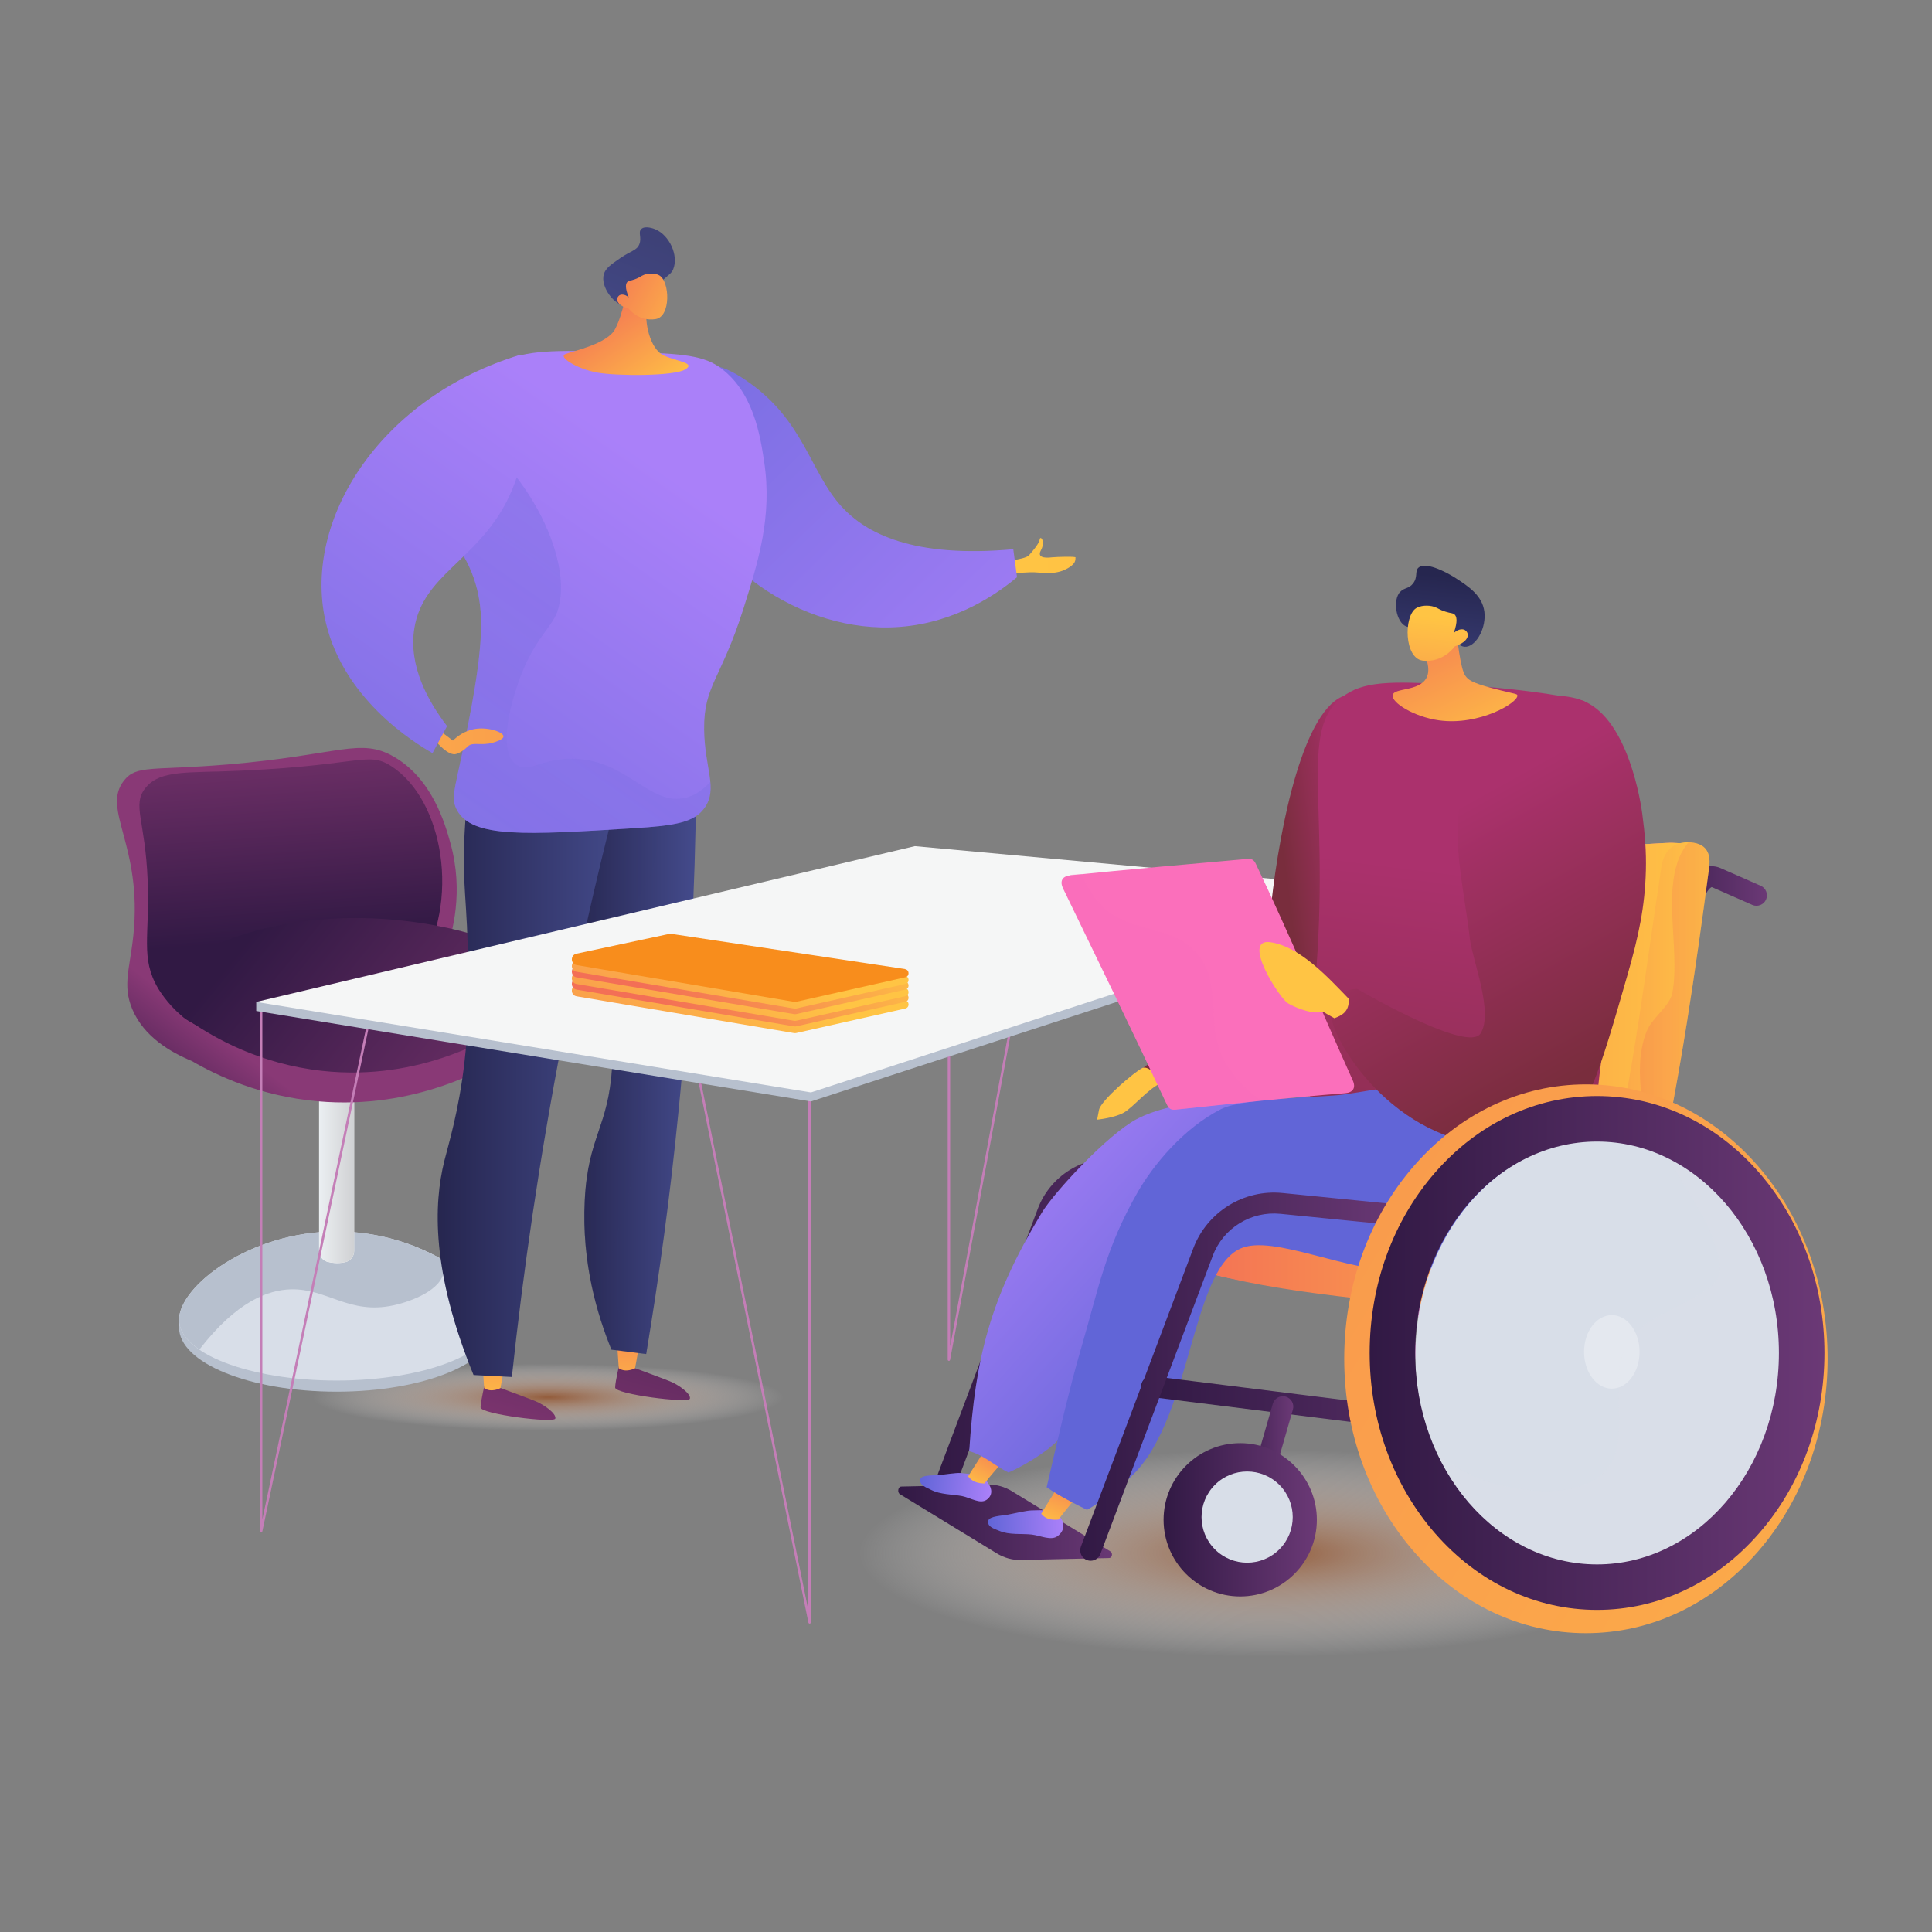 <?xml version="1.0" encoding="UTF-8"?><svg xmlns="http://www.w3.org/2000/svg" xmlns:xlink="http://www.w3.org/1999/xlink" viewBox="0 0 300 300"><rect x="0" y="0" width="300" height="300" fill="#808080" stroke="none"/><defs><style>.cls-1{fill:url(#linear-gradient-32);}.cls-1,.cls-2,.cls-3,.cls-4,.cls-5,.cls-6{opacity:.3;}.cls-1,.cls-3,.cls-7,.cls-4,.cls-5,.cls-6,.cls-8{mix-blend-mode:multiply;}.cls-9{fill:url(#linear-gradient-2);}.cls-10{fill:url(#linear-gradient-51);}.cls-11,.cls-2{fill:#fff;}.cls-12{fill:url(#linear-gradient-17);}.cls-13{fill:url(#linear-gradient-43);}.cls-14{fill:#b7c0ce;}.cls-15{fill:#f88d1c;}.cls-16{fill:url(#linear-gradient-18);}.cls-17{fill:url(#linear-gradient-40);}.cls-18{fill:url(#linear-gradient-52);}.cls-19{fill:url(#linear-gradient-28);}.cls-20{fill:url(#linear-gradient-14);}.cls-21{fill:url(#linear-gradient-36);}.cls-22{fill:url(#linear-gradient-20);}.cls-23{fill:url(#linear-gradient-6);}.cls-24{fill:url(#linear-gradient-53);}.cls-25{isolation:isolate;}.cls-26{fill:#6165d7;}.cls-3{fill:url(#linear-gradient-15);}.cls-27{fill:url(#linear-gradient-35);}.cls-28{fill:url(#linear-gradient-48);}.cls-7{fill:url(#Dégradé_sans_nom_3);}.cls-29{fill:url(#linear-gradient-11);}.cls-30{fill:url(#linear-gradient-50);}.cls-31{fill:url(#linear-gradient-39);}.cls-32{fill:#f5f6f6;}.cls-4{fill:url(#linear-gradient-47);}.cls-5,.cls-33{fill:#d8dee8;}.cls-34{fill:#fc77ae;}.cls-35{fill:url(#linear-gradient-49);}.cls-36{fill:url(#linear-gradient-37);}.cls-37{fill:url(#linear-gradient-16);}.cls-38{fill:url(#linear-gradient-31);}.cls-39{fill:url(#linear-gradient-41);}.cls-40{fill:url(#linear-gradient-21);}.cls-41{fill:url(#linear-gradient-25);}.cls-6{fill:url(#linear-gradient-10);}.cls-42{fill:url(#linear-gradient-5);}.cls-43{fill:#c47eb7;}.cls-44{fill:url(#linear-gradient-45);}.cls-45{clip-path:url(#clippath);}.cls-46{fill:url(#linear-gradient-34);}.cls-8{fill:url(#Dégradé_sans_nom_3-2);}.cls-47{fill:none;}.cls-48{fill:url(#linear-gradient-7);}.cls-49{fill:url(#linear-gradient-24);}.cls-50{fill:url(#linear-gradient-9);}.cls-51{fill:url(#linear-gradient-22);}.cls-52{fill:url(#linear-gradient-42);}.cls-53{fill:url(#linear-gradient-3);}.cls-54{fill:url(#linear-gradient);}.cls-55{fill:url(#linear-gradient-27);}.cls-56{fill:url(#linear-gradient-33);}.cls-57{fill:url(#linear-gradient-38);}.cls-58{fill:url(#linear-gradient-29);}.cls-59{fill:url(#linear-gradient-30);}.cls-60{fill:url(#linear-gradient-23);}.cls-61{fill:url(#linear-gradient-19);}.cls-62{fill:url(#linear-gradient-4);}.cls-63{fill:url(#linear-gradient-8);}.cls-64{fill:url(#linear-gradient-44);}.cls-65{fill:url(#linear-gradient-46);}.cls-66{fill:url(#linear-gradient-12);}.cls-67{fill:url(#linear-gradient-13);}.cls-68{fill:url(#linear-gradient-26);}</style><radialGradient id="Dégradé_sans_nom_3" cx="43.19" cy="103.53" fx="43.19" fy="103.53" r="30.94" gradientTransform="translate(24.2 196.25) scale(1.41 .2)" gradientUnits="userSpaceOnUse"><stop offset="0" stop-color="#935c3b"/><stop offset=".84" stop-color="#fff" stop-opacity="0"/></radialGradient><radialGradient id="Dégradé_sans_nom_3-2" cx="277.14" cy="590.93" fx="277.14" fy="590.93" r="30.94" gradientTransform="translate(-484.61 -125.19) scale(2.46 .62)" xlink:href="#Dégradé_sans_nom_3"/><linearGradient id="linear-gradient" x1="-375.27" y1="181.39" x2="-369.83" y2="181.39" gradientTransform="translate(-320.28) rotate(-180) scale(1 -1)" gradientUnits="userSpaceOnUse"><stop offset="0" stop-color="#d0d1d3"/><stop offset="1" stop-color="#ebeff2"/></linearGradient><linearGradient id="linear-gradient-2" x1="-344.11" y1="176.38" x2="-355.49" y2="161.55" gradientTransform="translate(-320.28) rotate(-180) scale(1 -1)" gradientUnits="userSpaceOnUse"><stop offset="0" stop-color="#311944"/><stop offset="1" stop-color="#893976"/></linearGradient><linearGradient id="linear-gradient-3" x1="46.06" y1="145.9" x2="43.12" y2="104.5" gradientTransform="matrix(1, 0, 0, 1, 0, 0)" xlink:href="#linear-gradient-2"/><linearGradient id="linear-gradient-4" x1="41.09" y1="142.71" x2="91.9" y2="184.26" gradientTransform="matrix(1, 0, 0, 1, 0, 0)" xlink:href="#linear-gradient-2"/><linearGradient id="linear-gradient-5" x1="-431.18" y1="181.13" x2="-416.31" y2="234.79" xlink:href="#linear-gradient-2"/><linearGradient id="linear-gradient-6" x1="-417.94" y1="219.07" x2="-417.73" y2="200.97" gradientTransform="translate(-320.28) rotate(-180) scale(1 -1)" gradientUnits="userSpaceOnUse"><stop offset="0" stop-color="#ffc444"/><stop offset="1" stop-color="#f36f56"/></linearGradient><linearGradient id="linear-gradient-7" x1="-412.56" y1="175.97" x2="-397.69" y2="229.63" xlink:href="#linear-gradient-2"/><linearGradient id="linear-gradient-8" x1="-397.01" y1="219.32" x2="-396.8" y2="201.22" xlink:href="#linear-gradient-6"/><linearGradient id="linear-gradient-9" x1="-428.38" y1="160.85" x2="-409.11" y2="160.85" gradientTransform="translate(-320.28) rotate(-180) scale(1 -1)" gradientUnits="userSpaceOnUse"><stop offset="0" stop-color="#444b8c"/><stop offset="1" stop-color="#26264f"/></linearGradient><linearGradient id="linear-gradient-10" x1="-428.38" x2="-409.11" xlink:href="#linear-gradient-9"/><linearGradient id="linear-gradient-11" x1="-417.5" y1="163.61" x2="-388.24" y2="163.61" xlink:href="#linear-gradient-9"/><linearGradient id="linear-gradient-12" x1="-482.14" y1="86.32" x2="-631.6" y2="85.06" xlink:href="#linear-gradient-6"/><linearGradient id="linear-gradient-13" x1="-399.08" y1="28.38" x2="-485.7" y2="116.95" gradientTransform="translate(-320.28) rotate(-180) scale(1 -1)" gradientUnits="userSpaceOnUse"><stop offset="0" stop-color="#6165d7"/><stop offset="1" stop-color="#aa80f9"/></linearGradient><linearGradient id="linear-gradient-14" x1="-358.69" y1="167.07" x2="-423.98" y2="73.34" xlink:href="#linear-gradient-13"/><linearGradient id="linear-gradient-15" x1="-358.7" y1="167.08" x2="-423.99" y2="73.34" gradientTransform="translate(-320.28) rotate(-180) scale(1 -1)" gradientUnits="userSpaceOnUse"><stop offset="0" stop-color="#aa80f9"/><stop offset="1" stop-color="#6165d7"/></linearGradient><linearGradient id="linear-gradient-16" x1="-334.86" y1="115.55" x2="-484.32" y2="114.28" xlink:href="#linear-gradient-6"/><linearGradient id="linear-gradient-17" x1="-340.38" y1="154.32" x2="-405.67" y2="60.58" xlink:href="#linear-gradient-13"/><linearGradient id="linear-gradient-18" x1="-2825.07" y1="559.95" x2="-2825.07" y2="541.28" gradientTransform="translate(-2549.26 1187.89) rotate(145.79) scale(1 -1)" xlink:href="#linear-gradient-6"/><linearGradient id="linear-gradient-19" x1="-413.71" y1="56.68" x2="-421.52" y2="36.85" gradientTransform="translate(-320.28) rotate(-180) scale(1 -1)" gradientUnits="userSpaceOnUse"><stop offset="0" stop-color="#444b8c"/><stop offset="1" stop-color="#3e4177"/></linearGradient><linearGradient id="linear-gradient-20" x1="-2838.26" y1="554.57" x2="-2829.53" y2="537.6" gradientTransform="translate(-2549.26 1187.89) rotate(145.79) scale(1 -1)" xlink:href="#linear-gradient-6"/><linearGradient id="linear-gradient-21" x1="-436.81" y1="151.5" x2="-421.85" y2="182.94" xlink:href="#linear-gradient-6"/><linearGradient id="linear-gradient-22" x1="135.29" y1="137.74" x2="106.22" y2="160.65" gradientTransform="matrix(1, 0, 0, 1, 0, 0)" xlink:href="#linear-gradient-6"/><linearGradient id="linear-gradient-23" x1="-436.81" y1="149.6" x2="-421.85" y2="181.04" xlink:href="#linear-gradient-6"/><linearGradient id="linear-gradient-24" x1="134.37" y1="136.57" x2="105.29" y2="159.48" gradientTransform="matrix(1, 0, 0, 1, 0, 0)" xlink:href="#linear-gradient-6"/><linearGradient id="linear-gradient-25" x1="-436.81" y1="147.69" x2="-421.85" y2="179.13" xlink:href="#linear-gradient-6"/><linearGradient id="linear-gradient-26" x1="-512.6" y1="205.61" x2="-465.68" y2="205.61" gradientTransform="translate(-320.28) rotate(-180) scale(1 -1)" gradientUnits="userSpaceOnUse"><stop offset="0" stop-color="#6b3976"/><stop offset="1" stop-color="#311944"/></linearGradient><clipPath id="clippath"><path class="cls-47" d="M137.87,230.87l17.52-.38,17.03,10.41c.42,.26,.28,1.02-.2,1.03l-15.7,.34-18.66-11.4Z"/></clipPath><linearGradient id="linear-gradient-27" x1="-494.33" y1="236.37" x2="-459.76" y2="236.37" xlink:href="#linear-gradient-26"/><linearGradient id="linear-gradient-28" x1="-594.65" y1="157.57" x2="-574.57" y2="157.57" xlink:href="#linear-gradient-26"/><linearGradient id="linear-gradient-29" x1="-573.6" y1="158.63" x2="-486.24" y2="194.56" gradientTransform="translate(-320.28) rotate(-180) scale(1 -1)" gradientUnits="userSpaceOnUse"><stop offset="0" stop-color="#ff9085"/><stop offset="1" stop-color="#fb6fbb"/></linearGradient><linearGradient id="linear-gradient-30" x1="-584.61" y1="167.05" x2="-503.42" y2="167.05" xlink:href="#linear-gradient-6"/><linearGradient id="linear-gradient-31" x1="-585.74" y1="166.93" x2="-543.53" y2="166.93" xlink:href="#linear-gradient-6"/><linearGradient id="linear-gradient-32" x1="-605.66" y1="166.93" x2="-572.92" y2="166.93" xlink:href="#linear-gradient-6"/><linearGradient id="linear-gradient-33" x1="211.85" y1="136.55" x2="199.96" y2="138.07" gradientTransform="matrix(1, 0, 0, 1, 0, 0)" gradientUnits="userSpaceOnUse"><stop offset="0" stop-color="#ab316d"/><stop offset="1" stop-color="#792d3d"/></linearGradient><linearGradient id="linear-gradient-34" x1="-547.87" y1="135.35" x2="-538.52" y2="209.95" gradientTransform="translate(-320.28) rotate(-180) scale(1 -1)" xlink:href="#linear-gradient-33"/><linearGradient id="linear-gradient-35" x1="1507.75" y1="1084.25" x2="1518.94" y2="1084.25" gradientTransform="translate(-1231.49 -1019.08) rotate(6.55)" xlink:href="#linear-gradient-13"/><linearGradient id="linear-gradient-36" x1="-267.24" y1="32.94" x2="-263.4" y2="24.98" gradientTransform="translate(419.27 204.95) rotate(1.38)" xlink:href="#linear-gradient-6"/><linearGradient id="linear-gradient-37" x1="-1312.65" y1="111.29" x2="-1278.35" y2="67.86" gradientTransform="translate(-1114.85 327.95) rotate(169.96) scale(1 -1)" xlink:href="#linear-gradient-13"/><linearGradient id="linear-gradient-38" x1="887.16" y1="780.02" x2="898.83" y2="780.02" gradientTransform="translate(-758.86 -513.58) rotate(-1.88)" xlink:href="#linear-gradient-13"/><linearGradient id="linear-gradient-39" x1="-609.98" y1="4.31" x2="-605.55" y2="-4.87" gradientTransform="translate(769.74 172.72) rotate(-5.69)" xlink:href="#linear-gradient-6"/><linearGradient id="linear-gradient-40" x1="-1139.38" y1="272.71" x2="-1030.7" y2="399.03" gradientTransform="translate(-1218.83 478.06) rotate(170) scale(1 -1)" xlink:href="#linear-gradient-6"/><linearGradient id="linear-gradient-41" x1="-1563.53" y1="255.19" x2="-1562.45" y2="226.46" gradientTransform="translate(-1304.74 507.72) rotate(156.5) scale(1 -1)" xlink:href="#linear-gradient-6"/><linearGradient id="linear-gradient-42" x1="1802.48" y1="-106.52" x2="1794.43" y2="-126.97" gradientTransform="translate(-1435.41 -604.61) rotate(26.74)" xlink:href="#linear-gradient-9"/><linearGradient id="linear-gradient-43" x1="-3167.18" y1="168.3" x2="-3167.52" y2="195.39" gradientTransform="translate(-2903.91 -432.54) rotate(-173.45) scale(1 -1)" xlink:href="#linear-gradient-6"/><linearGradient id="linear-gradient-44" x1="223.52" y1="126.85" x2="245.78" y2="166.8" xlink:href="#linear-gradient-33"/><linearGradient id="linear-gradient-45" x1="-3735.33" y1="231.35" x2="-3731.17" y2="194.82" gradientTransform="translate(3913.94)" xlink:href="#linear-gradient-29"/><linearGradient id="linear-gradient-46" x1="-3099.23" y1="864.51" x2="-2990.55" y2="990.83" gradientTransform="translate(3913.94)" xlink:href="#linear-gradient-6"/><linearGradient id="linear-gradient-47" x1="-3741.48" y1="223.47" x2="-3737.82" y2="191.34" gradientTransform="translate(3913.94)" xlink:href="#linear-gradient-29"/><linearGradient id="linear-gradient-48" x1="-569.35" y1="219.58" x2="-497.47" y2="219.58" xlink:href="#linear-gradient-26"/><linearGradient id="linear-gradient-49" x1="-538.75" y1="213.76" x2="-488.01" y2="213.76" xlink:href="#linear-gradient-26"/><linearGradient id="linear-gradient-50" x1="-521.1" y1="229.92" x2="-511.24" y2="229.92" xlink:href="#linear-gradient-26"/><linearGradient id="linear-gradient-51" x1="-524.77" y1="235.99" x2="-500.96" y2="235.99" xlink:href="#linear-gradient-26"/><linearGradient id="linear-gradient-52" x1="-738.99" y1="315.27" x2="-301.29" y2="50.58" xlink:href="#linear-gradient-6"/><linearGradient id="linear-gradient-53" x1="-603.57" y1="210.08" x2="-532.96" y2="210.08" xlink:href="#linear-gradient-26"/></defs><g class="cls-25"><g id="Calque_1"><g><ellipse class="cls-7" cx="84.91" cy="217.44" rx="42.86" ry="5.92"/><ellipse class="cls-8" cx="196.52" cy="239.84" rx="74.94" ry="17.87"/><ellipse class="cls-14" cx="52.27" cy="206.11" rx="24.47" ry="9.99"/><path class="cls-33" d="M27.8,204.94c0,5.21,10.95,9.43,24.47,9.43s24.47-4.22,24.47-9.43-10.95-13.72-24.47-13.72-24.47,8.52-24.47,13.72Z"/><path class="cls-14" d="M27.8,204.94c0-5.21,10.95-13.72,24.47-13.72,6.24,0,11.93,1.82,16.25,4.29,.3,.63,.44,1.26,.39,1.86-.28,2.93-5.06,4.73-7.8,5.32-6.91,1.5-10.28-2.63-15.97-2.48-3.52,.1-8.4,1.87-14.18,9.35-2-1.37-3.15-2.94-3.15-4.63Z"/><path class="cls-11" d="M50.93,195.95c.98,.24,1.89,.23,2.75,.02,.78-.2,1.31-.92,1.31-1.72v-27.59h-5.44v27.56c0,.83,.58,1.54,1.38,1.74Z"/><path class="cls-54" d="M50.93,195.95c.98,.24,1.89,.23,2.75,.02,.78-.2,1.31-.92,1.31-1.72v-27.59h-5.44v27.56c0,.83,.58,1.54,1.38,1.74Z"/><g><path class="cls-9" d="M81.02,155.04c-3.89-2.55-7.79-5.1-11.68-7.64,.86-2.46,2.73-8.88,.59-16.52-.8-2.87-2.77-9.9-8.74-13.36-5.29-3.07-8.43-.27-25.9,1.19-11.69,.97-14.09,.04-16.03,2.48-3.58,4.53,2.89,10.02,1.45,24.01-.53,5.13-1.73,7.76-.18,11.48,1.81,4.32,5.99,6.72,9.25,8.07,3.89,2.26,10.67,5.48,19.61,6.26,15.07,1.32,26.32-5.14,30.19-7.62,1.72-.54,3.01-1.97,3.38-3.74,.37-1.79-.41-3.63-1.95-4.6Z"/><path class="cls-53" d="M33.61,119.8c-5.64,.17-9.14,.1-11.08,2.62-2.03,2.64,.02,4.9,.4,14.31,.35,8.58-1.17,11.97,1.61,16.73,0,0,1.41,2.42,3.63,4.23,7.86,6.41,28.14,6.34,36.67-7.05,6.81-10.68,3.97-26.43-4.03-31.64-3.92-2.55-4.82,.14-27.2,.81Z"/><path class="cls-62" d="M81.62,150.32l-8.31-5.25s-22.26-7.32-42.86,3c-2.31,1.16-3.74,3.54-3.74,6.12,0,1.98,1.19,3.77,3.02,4.53,3.59,2.45,10.61,6.5,20.28,7.56,15.37,1.69,26.81-5.35,30.19-7.62,1.72-.54,3.01-1.97,3.38-3.74,.37-1.79-.41-3.63-1.95-4.6Z"/></g><path class="cls-42" d="M96.25,211.55s-.71,2.87-.73,3.91c-.02,1.04,11.44,2.49,11.61,1.73,.18-.77-1.74-2.16-3.12-2.71-1.38-.55-5.45-2.05-5.45-2.05l-2.31-.88Z"/><path class="cls-23" d="M99.27,208.87l-.66,3.59s-1.41,.78-2.53,0l-.27-3.99,3.46,.4Z"/><path class="cls-48" d="M75.35,214.63s-.71,2.87-.73,3.91c-.02,1.04,11.44,2.49,11.61,1.73,.18-.77-1.74-2.16-3.12-2.71-1.38-.55-5.45-2.05-5.45-2.05l-2.31-.88Z"/><path class="cls-63" d="M78.37,211.95l-.66,3.59s-1.41,.78-2.53,0l-.27-3.99,3.46,.4Z"/><path class="cls-50" d="M104.76,114.18c1.11,2.8,2.23,5.6,3.34,8.4-.16,15.47-.97,32.23-2.75,50.09-1.32,13.29-3.04,25.83-5.01,37.58-1.8-.23-3.59-.45-5.39-.68-2.19-5.38-4.64-13.46-4.15-23.16,.51-10.11,3.68-11.21,4.26-20.89,.75-12.54-4.23-16.3-5.82-31.59-.61-5.85-.73-13.43,.86-22.49,4.88,.91,9.77,1.82,14.65,2.73Z"/><path class="cls-6" d="M90.1,111.45c2.64,.49,5.28,.98,7.91,1.47,4.12,8.72,4.76,17.5,3.61,21.27-1.62,5.33-4.91,6.82-5.17,12.28-.26,5.41,2.8,7.06,4.31,13.58,1.04,4.51,.35,8.53-1.08,16.38-2.88,15.81-7.11,20.37-4.31,25.86,.8,1.56,2.31,3.46,5.43,5.07-.16,.97-.31,1.95-.47,2.91-1.8-.23-3.59-.45-5.39-.68-2.19-5.38-4.64-13.46-4.15-23.16,.51-10.11,3.68-11.21,4.26-20.89,.75-12.54-4.23-16.3-5.82-31.59-.61-5.85-.73-13.43,.86-22.49Z"/><path class="cls-29" d="M97.22,118.46c-3.59,13.41-6.96,27.79-9.91,43.1-3.57,18.48-6.09,35.97-7.83,52.26-1.98-.1-3.97-.21-5.95-.31-6.56-16.05-6.2-26.54-4.53-33.26,.64-2.59,2.23-7.64,3.12-15.3,.62-5.34,.6-9.45,.57-14.39-.07-10.82-1.02-13.26-.53-21.49,.46-7.73,.75-11.63,3.13-13.74,6.28-5.54,20.83,2.5,21.93,3.12Z"/><path class="cls-66" d="M154.78,87.31s4.36-.37,4.99-1.08c.63-.71,1.59-1.84,1.68-2.48,.09-.65,.94,.32,.17,1.72-.76,1.4,1.4,1.11,1.74,1.07,.78-.08,3.74-.16,3.65,.02-.09,.18,.35,.99-1.75,1.95-1.84,.83-4.03,.29-5.23,.35l-1.2,.06-3.18,.24-.88-1.85Z"/><path class="cls-67" d="M157.34,85.27c.19,1.45,.38,2.9,.58,4.36-2.89,2.41-9.26,7.02-18.14,7.71-15.64,1.22-31.16-10.36-34.05-23.38-1.43-6.45-.26-15.5,3.75-16.95,1.11-.4,2.78-.35,6.23,1.97,9.2,6.18,9.98,14.29,15.06,19.78,3.66,3.95,10.85,7.95,26.57,6.52Z"/><path class="cls-20" d="M109.39,125.46c2.15-2.99,0-6.22-.05-12.22-.07-6.8,2.62-7.72,6.09-18.7,2.31-7.31,4.52-14.32,3.23-22.84-.62-4.08-1.67-11.01-7.03-14.75-2.77-1.93-6.75-2.08-14.59-2.29-9.7-.27-14.55-.4-18.3,1.2-.55,.24-11.98,5.32-13.52,14.97-1.56,9.83,9.1,12.02,9.48,25.32,.17,5.97-1.71,14.98-2.93,20.83-1.17,5.61-1.78,7.02-.8,8.83,2.37,4.35,10.72,3.84,27.42,2.8,6.55-.41,9.4-.92,11-3.15Z"/><path class="cls-3" d="M86.55,94.97c-.9,2.51-3.57,4.23-5.82,10.34-.49,1.32-3.94,10.72-.65,13.36,1.9,1.53,3.92-.92,8.83-.86,8.52,.09,11.98,7.53,17.67,6.03,.99-.26,2.31-.88,3.71-2.43,.13,1.51-.01,2.8-.91,4.05-1.6,2.23-4.45,2.75-11,3.15-16.7,1.03-25.05,1.55-27.42-2.8-.98-1.81-.37-3.22,.8-8.83,1.22-5.85,3.1-14.86,2.93-20.83-.38-13.3-11.04-15.49-9.48-25.32,.42-2.63,1.58-4.9,3.04-6.85,13.22,6.62,21.13,23.08,18.29,30.98Z"/><path class="cls-37" d="M67.74,113.04l2.59,1.96c.54-.53,1.76-1.58,3.57-1.83,2.03-.28,4.28,.53,4.28,1.18,0,.51-1.44,.92-1.66,.98-1.8,.5-3.05-.13-3.81,.51-.27,.23-.62,.66-1.37,1.03-.2,.1-.4,.18-.51,.21-1.2,.36-3.03-1.83-3.19-2.02l.09-2.03Z"/><path class="cls-12" d="M78.68,77.84c2.36-4.58,4.31-11.72,2.05-22.73-21.23,6.46-33.26,24.84-30.38,40.4,2.37,12.83,14.17,19.93,16.81,21.44,.75-1.4,1.51-2.8,2.26-4.2-2.89-3.79-6.05-9.31-5.07-15.24,1.36-8.22,9.56-10.4,14.34-19.67Z"/><path class="cls-16" d="M97.31,44.88s-.45,3.59-1.78,6.19c-1.2,2.36-6.64,3.46-7.76,3.92-1.12,.46,1.85,2.29,4.93,2.86,3.08,.56,12.01,.57,13.7-.48,1.69-1.05-1.2-1.19-3.35-2.18-2.15-.99-3.09-5.43-2.54-7.37,.55-1.94-3.2-2.93-3.2-2.93Z"/><path class="cls-61" d="M102.33,43.97c1.74-1.45,1.98-1.62,2.2-2.15,.88-2.14-.58-5.29-2.76-6.21-.11-.05-1.57-.65-2.2-.04-.53,.51,.12,1.33-.3,2.37-.4,.97-1.27,.98-2.97,2.15-1.41,.97-2.28,1.57-2.54,2.5-.55,1.91,1.58,4.91,3.66,5,.75,.03,.98-.33,4.91-3.62Z"/><path class="cls-22" d="M97.59,47.9s1.56,2.08,4.22,1.65c2.38-.39,2.22-5.8,.57-6.79-.55-.33-1.59-.39-2.4-.08-.48,.19-.62,.41-1.41,.69-.73,.26-.94,.2-1.15,.41-.26,.26-.41,.86,.21,2.39-.5-.42-1.07-.54-1.44-.32-.06,.04-.21,.16-.29,.34-.28,.65,.36,1.38,1.68,1.71Z"/><path class="cls-43" d="M147.35,211.31h-.02c-.1,0-.17-.09-.17-.19v-77.19c0-.1,.08-.19,.19-.19s.19,.08,.19,.19v75.13l13.61-73.19c.02-.1,.12-.17,.22-.15,.1,.02,.17,.12,.15,.22l-13.99,75.22c-.02,.09-.1,.16-.19,.16Z"/><path class="cls-43" d="M220.38,213.56c-.09,0-.17-.07-.19-.16l-12.27-73.92c-.02-.1,.05-.2,.16-.22,.11-.02,.2,.05,.22,.16l11.9,71.65v-71.35c0-.1,.08-.19,.19-.19s.19,.08,.19,.19v73.65c0,.1-.08,.18-.17,.19h-.02Z"/><path class="cls-43" d="M40.55,237.93h-.02c-.1-.01-.17-.09-.17-.19v-81.17c0-.1,.08-.19,.19-.19s.19,.08,.19,.19v79.36l16.75-79.31c.02-.1,.12-.17,.22-.15,.1,.02,.17,.12,.15,.22l-17.12,81.09c-.02,.09-.1,.15-.19,.15Z"/><path class="cls-43" d="M125.72,252.11c-.09,0-.17-.06-.19-.15l-18.77-92.33c-.02-.1,.05-.2,.15-.22,.1-.02,.2,.05,.22,.15l18.39,90.49v-79.61c0-.1,.08-.19,.19-.19s.19,.08,.19,.19v81.49c0,.1-.07,.18-.17,.19h-.02Z"/><g><path class="cls-14" d="M39.79,155.58v1.4l86.13,14.05,95.24-30.99v-1.4c-14.92-4.4-181.37,16.95-181.37,16.95Z"/><polygon class="cls-32" points="142.06 131.39 39.79 155.58 125.92 169.63 221.15 138.63 142.06 131.39"/></g><path class="cls-40" d="M140.53,155.32l-35.88-5.4c-.39-.06-.79-.05-1.17,.04l-13.97,2.98c-.97,.21-.94,1.61,.04,1.77l33.72,5.7c.12,.02,.23,.02,.35,0l16.96-3.81c.69-.16,.66-1.16-.05-1.26Z"/><path class="cls-51" d="M140.53,154.28l-35.88-5.4c-.39-.06-.79-.05-1.17,.04l-13.97,2.98c-.97,.21-.94,1.61,.04,1.77l33.72,5.7c.12,.02,.23,.02,.35,0l16.96-3.81c.69-.16,.66-1.16-.05-1.26Z"/><path class="cls-60" d="M140.53,153.41l-35.88-5.4c-.39-.06-.79-.05-1.17,.04l-13.97,2.98c-.97,.21-.94,1.61,.04,1.77l33.72,5.7c.12,.02,.23,.02,.35,0l16.96-3.81c.69-.16,.66-1.16-.05-1.26Z"/><path class="cls-49" d="M140.53,152.38l-35.88-5.4c-.39-.06-.79-.05-1.17,.04l-13.97,2.98c-.97,.21-.94,1.61,.04,1.77l33.72,5.7c.12,.02,.23,.02,.35,0l16.96-3.81c.69-.16,.66-1.16-.05-1.26Z"/><path class="cls-41" d="M140.53,151.51l-35.88-5.4c-.39-.06-.79-.05-1.17,.04l-13.97,2.98c-.97,.21-.94,1.61,.04,1.77l33.72,5.7c.12,.02,.23,.02,.35,0l16.96-3.81c.69-.16,.66-1.16-.05-1.26Z"/><path class="cls-15" d="M140.53,150.47l-35.88-5.4c-.39-.06-.79-.05-1.17,.04l-13.97,2.98c-.97,.21-.94,1.61,.04,1.77l33.72,5.7c.12,.02,.23,.02,.35,0l16.96-3.81c.69-.16,.66-1.16-.05-1.26Z"/><g><path class="cls-68" d="M147.03,231.37c.66,0,1.27-.4,1.52-1.05l15.62-41.46c1.42-3.77,5.2-6.12,9.21-5.72l17.15,1.71c.89,.09,1.69-.56,1.78-1.45,.09-.89-.56-1.69-1.45-1.78l-17.15-1.71c-5.47-.55-10.64,2.67-12.57,7.81l-15.62,41.46c-.32,.84,.11,1.78,.95,2.09,.19,.07,.38,.1,.57,.1Z"/><g class="cls-25"><g class="cls-45"><path class="cls-55" d="M174.05,241.88l-16.88-10.31c-1.17-.71-2.45-1.07-3.74-1.04l-13.47,.3c-.52,.01-.67,.92-.2,1.2l14.99,9.16c1.17,.71,2.45,1.07,3.74,1.04l15.56-.34h0Z"/></g></g></g><g><path class="cls-19" d="M255.92,180.65c-.09,0-.18,0-.28-.02-.88-.15-1.48-.99-1.33-1.87l6.36-37.26c.57-3.33,1.81-5.67,3.51-6.58,.95-.51,2.01-.55,2.99-.12l6.23,2.74c.82,.36,1.19,1.32,.83,2.14-.36,.82-1.32,1.19-2.14,.83l-6.23-2.74c-.06-.03-.07-.03-.14,.01-.42,.23-1.36,1.41-1.84,4.27l-6.36,37.26c-.14,.79-.82,1.35-1.6,1.35Z"/><g><path class="cls-58" d="M185.7,197.13c12.35,3.76,28.28,3.49,38.88,4.14,10.6,.65,11.68,.32,17.57-3.65,5.89-3.97,7.69-7.73,9.47-14.75,3.83-15.06,5.83-32.19,8.14-47.88,.36-2.44,10.19-3.73-.14-4.12-1.51-.06-24.87,1.63-25.73,1.69-6.78,.47-5.79,1.44-6.24,3.98-2.53,14.28-4.72,31.61-7.24,44.96-1.58,8.33-5.18,11.51-12.39,12.58-6.86,1.01-13-2.17-19.64-3.95-1.99-.53-4.15,.64-4.85,2.53-.71,1.89-.68,3.57,2.17,4.47Z"/><path class="cls-59" d="M185.7,197.13c12.35,3.76,32.15,5.29,42.74,5.94,10.6,.65,8.63-.66,14.53-4.63,5.89-3.97,6.87-8.55,8.65-15.57,3.83-15.06,5.83-32.19,8.14-47.88,.36-2.44,10.19-3.73-.14-4.12-1.51-.06-24.87,1.63-25.73,1.69-6.78,.47-5.79,1.44-6.24,3.98-2.53,14.28-4.72,31.61-7.24,44.96-1.58,8.33-5.18,11.51-12.39,12.58-6.86,1.01-13-2.17-19.64-3.95-1.99-.53-4.15,.64-4.85,2.53-.71,1.89-.68,3.57,2.17,4.47Z"/><path class="cls-38" d="M226.08,202.35c2.13,.26,4.98,.72,7.2,.72,5.73,0,10.41-1.41,14.92-5.45,4.51-4.04,7.65-7.79,9.23-14.84,3.39-15.11,5.92-32.5,7.97-48.11,.36-2.78-1.01-3.79-3.13-3.88s-3.87,1.08-4.28,3.79c-2.33,15.2-4.49,33.04-7.96,47.5-2.16,9.02-7.93,12.71-15.81,13.54-2.28,.24-5.18-.77-7.4-.65-2.21,.12-3.36,1.42-3.55,3.37-.19,1.95,.67,3.74,2.8,4Z"/><path class="cls-1" d="M248.38,193.32c4.97-2.1,6.11-7.83,6.88-12.8,.96-6.88-2.1-13.75,.38-20.25,.76-2.1,3.44-3.82,4.01-5.92,1.44-7.21-2.23-17.93,2.54-23.55,.03,0,.05,0,.08,0,2.11,.09,3.49,1.1,3.13,3.88-2.05,15.61-4.58,33-7.97,48.11-1.58,7.05-4.72,10.79-9.23,14.84-4.51,4.04-9.2,5.45-14.92,5.45-.18,0-.36,0-.55,0,.06-.06,.12-.13,.18-.19,4.39-4.78,9.55-7.26,15.47-9.55Z"/></g></g><g><path class="cls-56" d="M177.49,165.83s18.52-12.96,19.91-25.46c1.39-12.5,5.09-30.56,11.57-32.41,6.48-1.85,18.52,66.21-28.71,60.19l-2.78-2.31Z"/><path class="cls-46" d="M246.02,108.88c-3.79-1.07-12.31-2.12-19.11-2.5-9.7-.55-14.55-.82-17.98,1.49-7.94,5.33-1.79,17.65-5.04,48.17-1.38,12.97-2,12.13,1.11,16.75,6.32,9.38,24.08,10.15,32.22,2.02,4.3-4.3,10.56,3.81,10.66-1.1,.41-19.36,10.19-36.58-1.85-64.82Z"/><g><path class="cls-27" d="M153.36,230.2c.73,.91,.83,2.01-.18,2.7-1.02,.69-2.5-.34-3.8-.59-1.4-.27-3.37-.22-4.81-.97-.58-.31-1.88-.7-1.66-1.66,.15-.68,2.13-.56,2.76-.62,.9-.08,2.79-.39,3.48-.33,1.74,.15,3.26,.27,4.22,1.47Z"/><path class="cls-21" d="M152.58,225.66c-.71,1.23-1.53,2.38-2.25,3.6,.67,.83,1.51,1.08,2.55,1.09,.9-1.2,1.91-2.29,2.87-3.43-1.06-.42-2.12-.83-3.17-1.26Z"/><path class="cls-36" d="M232.14,182.55c7.51,12.86-3.14,4.71-12.27,4.17-9.61-.57-33.91-2.08-42.08,9-6.09,8.25-5.11,21.38-14.9,29.16-1.73,1.37-4.41,2.97-6.3,3.77-2.12-1.03-3.78-2.7-6.09-3.31,.95-14.59,3.25-23.77,11.26-37.02,1.94-3.21,10.26-12.16,14.71-14.53,12.04-6.4,48.75-3.09,55.68,8.76Z"/></g><g><path class="cls-57" d="M164.61,235.58c.79,.98,.66,2.15-.37,2.93-1.03,.78-2.67-.07-4.05-.23-1.48-.17-3.5,.1-5.04-.58-.62-.28-1.93-.57-1.69-1.58,.17-.71,2.23-.77,2.91-.9,.97-.19,3.02-.66,3.75-.68,1.83-.04,3.45-.25,4.49,1.05Z"/><path class="cls-31" d="M164.37,230.67c-.85,1.49-1.84,2.9-2.69,4.39,.68,.84,1.62,.99,2.66,.9,1.1-1.43,2.27-2.8,3.36-4.24-1.11-.34-2.23-.68-3.33-1.05Z"/><path class="cls-26" d="M243.21,167.65c6.5,4.73,3.75,9.69,3.18,14.82-1.28,11.5-21.27,14.6-28.3,14.89-8.55,.35-20.43-5.79-25.49-3.48-7.86,3.58-7.54,27.48-17.52,35.89-1.71,1.44-4.12,3.48-6.29,4.68-2.15-1.08-4.25-2.12-6.27-3.51,1.61-6.94,3.48-15.18,5.39-21.7,2.69-9.2,3.73-15.34,8.73-24.09,2.41-4.22,7.15-9.98,12.95-12.92,3.62-1.83,15.59-1.78,19.03-2.27,7.73-1.11,30.1-5.58,34.6-2.31Z"/></g><path class="cls-17" d="M180.32,168.17c.25-.1-1.82-2.89-2.96-2.32-1.14,.56-6.43,5.01-6.71,6.51l-.29,1.5s2.6-.25,4.1-1.07c1.5-.82,3.82-3.77,5.86-4.62Z"/><g><path class="cls-39" d="M226.18,95.79c-.02,2.88,.3,5.16,.6,6.72,.35,1.79,.6,2.25,.92,2.63,.48,.56,1.21,1.04,5.33,2.06,2.24,.56,2.53,.54,2.58,.76,.24,1.09-5.87,4.78-12.19,3.89-3.87-.55-7.38-2.75-7.17-3.91,.22-1.17,4.08-.54,5.23-2.65,.8-1.47-.1-3.55-1.16-5.27,1.03-1.93,4.83-2.3,5.86-4.23Z"/><g><path class="cls-52" d="M217.43,91.9c.62-.68,1.32-.44,1.99-1.3,.78-1,.25-1.88,.81-2.43,1-.98,4.05,.46,5.81,1.6,1.96,1.27,4.12,2.68,4.45,5.2,.32,2.44-1.17,5.22-2.77,5.45-.87,.13-1.23-.58-2.47-.75-1.58-.21-3.02,.66-4.02,1.49,.11-.47,.21-1.07,.25-1.75,.07-1.32,.16-1.97-.17-2.29-.65-.62-1.86,.62-3,.13-1.5-.65-2.12-4.01-.89-5.37Z"/><path class="cls-13" d="M225.9,100.37s-1.75,2.58-4.97,2.21c-2.88-.33-2.98-6.83-1.07-8.12,.64-.43,1.88-.56,2.87-.23,.58,.2,.77,.45,1.73,.75,.89,.28,1.14,.19,1.4,.43,.32,.3,.54,1.01-.12,2.88,.58-.53,1.25-.71,1.71-.47,.07,.04,.26,.18,.37,.39,.37,.76-.36,1.67-1.92,2.15Z"/></g></g><g><path class="cls-64" d="M241.26,176.51c4.99-2.66,7.15-10.16,11.46-25.14,1.74-6.05,2.7-10.6,2.85-16.17,.08-2.92-.14-5.72-.56-8.85-.2-1.48-2.09-14.44-8.99-17.45-1.92-.84-3.87-.83-3.87-.83-3.77,.02-6.5,2.43-7.86,3.62-1.35,1.19-2.19,2.25-3.69,4.49-1.36,2.02-3.05,4.36-3.84,8.22-1.3,6.31,.66,14.28,1.48,21.38,.38,3.23,3.73,11.47,1.65,14.71-1.84,2.86-16.56-5.42-19.15-6.95-.7,.04-1.95,.21-2.97,1.12,0,0-.73,.65-1.12,1.63-1.16,2.9,7.52,19.08,23.14,21.38,3.05,.45,7.31,1.07,11.46-1.15Z"/><path class="cls-44" d="M166.23,135.91c8.96-.9,18.36-1.73,27.38-2.53,.76-.07,1.09,.11,1.41,.79,5.24,10.98,10.06,22.52,15.03,33.58,.53,1.17,.04,1.9-1.18,2-8.64,.67-17.62,1.64-26.28,2.55-.73,.08-1.07-.1-1.4-.79-5.22-11.15-10.77-22.5-16.11-33.55-.56-1.17-.13-1.91,1.15-2.04Z"/><path class="cls-65" d="M209.43,155.08c-3.2-3.3-7.53-8.08-12.15-8.77-4.62-.68,1.41,8.72,2.71,9.48,1.3,.76,3.28,1.41,4.32,1.42s.52-.05,1.27-.04c.49,.32,1.09,.63,1.62,.94,1.51-.54,2.33-1.28,2.23-3.03Z"/><path class="cls-4" d="M189.43,163.18c-1.89-5.36,.15-10.63-3.44-15-3.7-4.49-9.48-3.22-14.01-6.74-1.44-1.12-3.33-3.72-4.02-5.71-.53,.07-1.35,.02-1.78,.16-.95,.31-1.7,.87-1.13,2.04,5.41,11.09,10.89,22.39,16.14,33.57,.33,.7,.66,.84,1.39,.78,4.37-.4,8.92-.97,13.3-1.44-2.66-1.6-5.55-5.12-6.46-7.68Z"/></g></g><g><path class="cls-28" d="M247.45,225.49c.81,0,1.51-.6,1.61-1.42,.11-.89-.52-1.7-1.41-1.81l-68.63-8.57c-.89-.11-1.7,.52-1.81,1.41-.11,.89,.52,1.7,1.41,1.81l68.63,8.57c.07,0,.14,.01,.2,.01Z"/><path class="cls-35" d="M169.35,242.35c.66,0,1.27-.4,1.52-1.05l17.45-46.31c1.61-4.29,5.93-6.96,10.49-6.51l17.89,1.78c.89,.09,1.69-.56,1.78-1.45,.09-.89-.56-1.69-1.45-1.78l-17.89-1.78c-6.02-.6-11.71,2.94-13.85,8.6l-17.45,46.31c-.32,.84,.11,1.78,.95,2.09,.19,.07,.38,.1,.57,.1Z"/><path class="cls-30" d="M192.59,243.03c.71,0,1.35-.46,1.56-1.18l6.61-22.97c.25-.86-.25-1.76-1.11-2.01-.86-.25-1.76,.25-2.01,1.11l-6.61,22.97c-.25,.86,.25,1.76,1.11,2.01,.15,.04,.3,.06,.45,.06Z"/></g><g><path class="cls-10" d="M180.68,235.99c0-6.56,5.34-11.9,11.9-11.9s11.9,5.34,11.9,11.9-5.34,11.9-11.9,11.9-11.9-5.34-11.9-11.9Zm6.94,0c0,2.74,2.23,4.97,4.97,4.97s4.97-2.23,4.97-4.97-2.23-4.97-4.97-4.97-4.97,2.23-4.97,4.97Z"/><circle class="cls-33" cx="193.65" cy="235.57" r="7.08" transform="translate(-109.85 205.93) rotate(-45)"/></g><g><path class="cls-18" d="M219.6,240.99c-7.01-8.03-10.87-18.69-10.87-30s3.86-21.97,10.87-30c7.1-8.13,16.57-12.61,26.66-12.61s19.56,4.48,26.66,12.61c7.01,8.03,10.87,18.69,10.87,30s-3.86,21.97-10.87,30c-7.1,8.13-16.57,12.61-26.66,12.61s-19.56-4.48-26.66-12.61Zm-5.72-30c0,20.65,14.52,37.46,32.38,37.46s32.38-16.8,32.38-37.46-14.52-37.46-32.38-37.46-32.38,16.8-32.38,37.46Z"/><path class="cls-34" d="M263.92,234.88s-.06,0-.09,0l-11.67-.97c-1.77-.15-3.26-.93-4.3-2.26-1.26-1.6-1.74-3.85-1.36-6.34l5.78-37.5c.09-.59,.64-.99,1.23-.9,.59,.09,.99,.64,.9,1.23l-5.78,37.5c-.29,1.89,.04,3.56,.92,4.68,.67,.85,1.63,1.35,2.79,1.44l11.67,.97c.59,.05,1.03,.57,.98,1.16-.05,.56-.52,.99-1.07,.99Z"/><ellipse class="cls-33" cx="248.33" cy="210.53" rx="28.55" ry="33.51"/><path class="cls-5" d="M250.84,225.57c1.52-5.31-.76-11.38,1.52-16.31,2.66-5.31,9.48-6.07,13.66-9.86,1.9-1.52,.76-4.55,0-6.83-1.28-4.28-5.11-8.68-7.03-13.14,10.49,4.95,17.9,17.01,17.9,31.09,0,18.5-12.78,33.51-28.55,33.51-11.21,0-20.9-7.58-25.58-18.61,2.83,2.36,6.11,4.14,9.88,5.08,5.69,1.52,15.93,2.28,18.21-4.93Z"/><ellipse class="cls-2" cx="250.28" cy="209.92" rx="4.31" ry="5.71"/><path class="cls-24" d="M222.86,238.12c-6.56-7.51-10.18-17.47-10.18-28.03s3.61-20.52,10.18-28.04c6.68-7.65,15.61-11.86,25.13-11.86s18.44,4.21,25.13,11.86c6.56,7.51,10.18,17.47,10.18,28.04s-3.61,20.52-10.18,28.03c-6.68,7.65-15.61,11.86-25.13,11.86s-18.44-4.21-25.13-11.86Zm-3.11-28.03c0,18.1,12.67,32.83,28.24,32.83s28.24-14.73,28.24-32.83-12.67-32.83-28.24-32.83-28.24,14.73-28.24,32.83Z"/></g></g></g></g></svg>